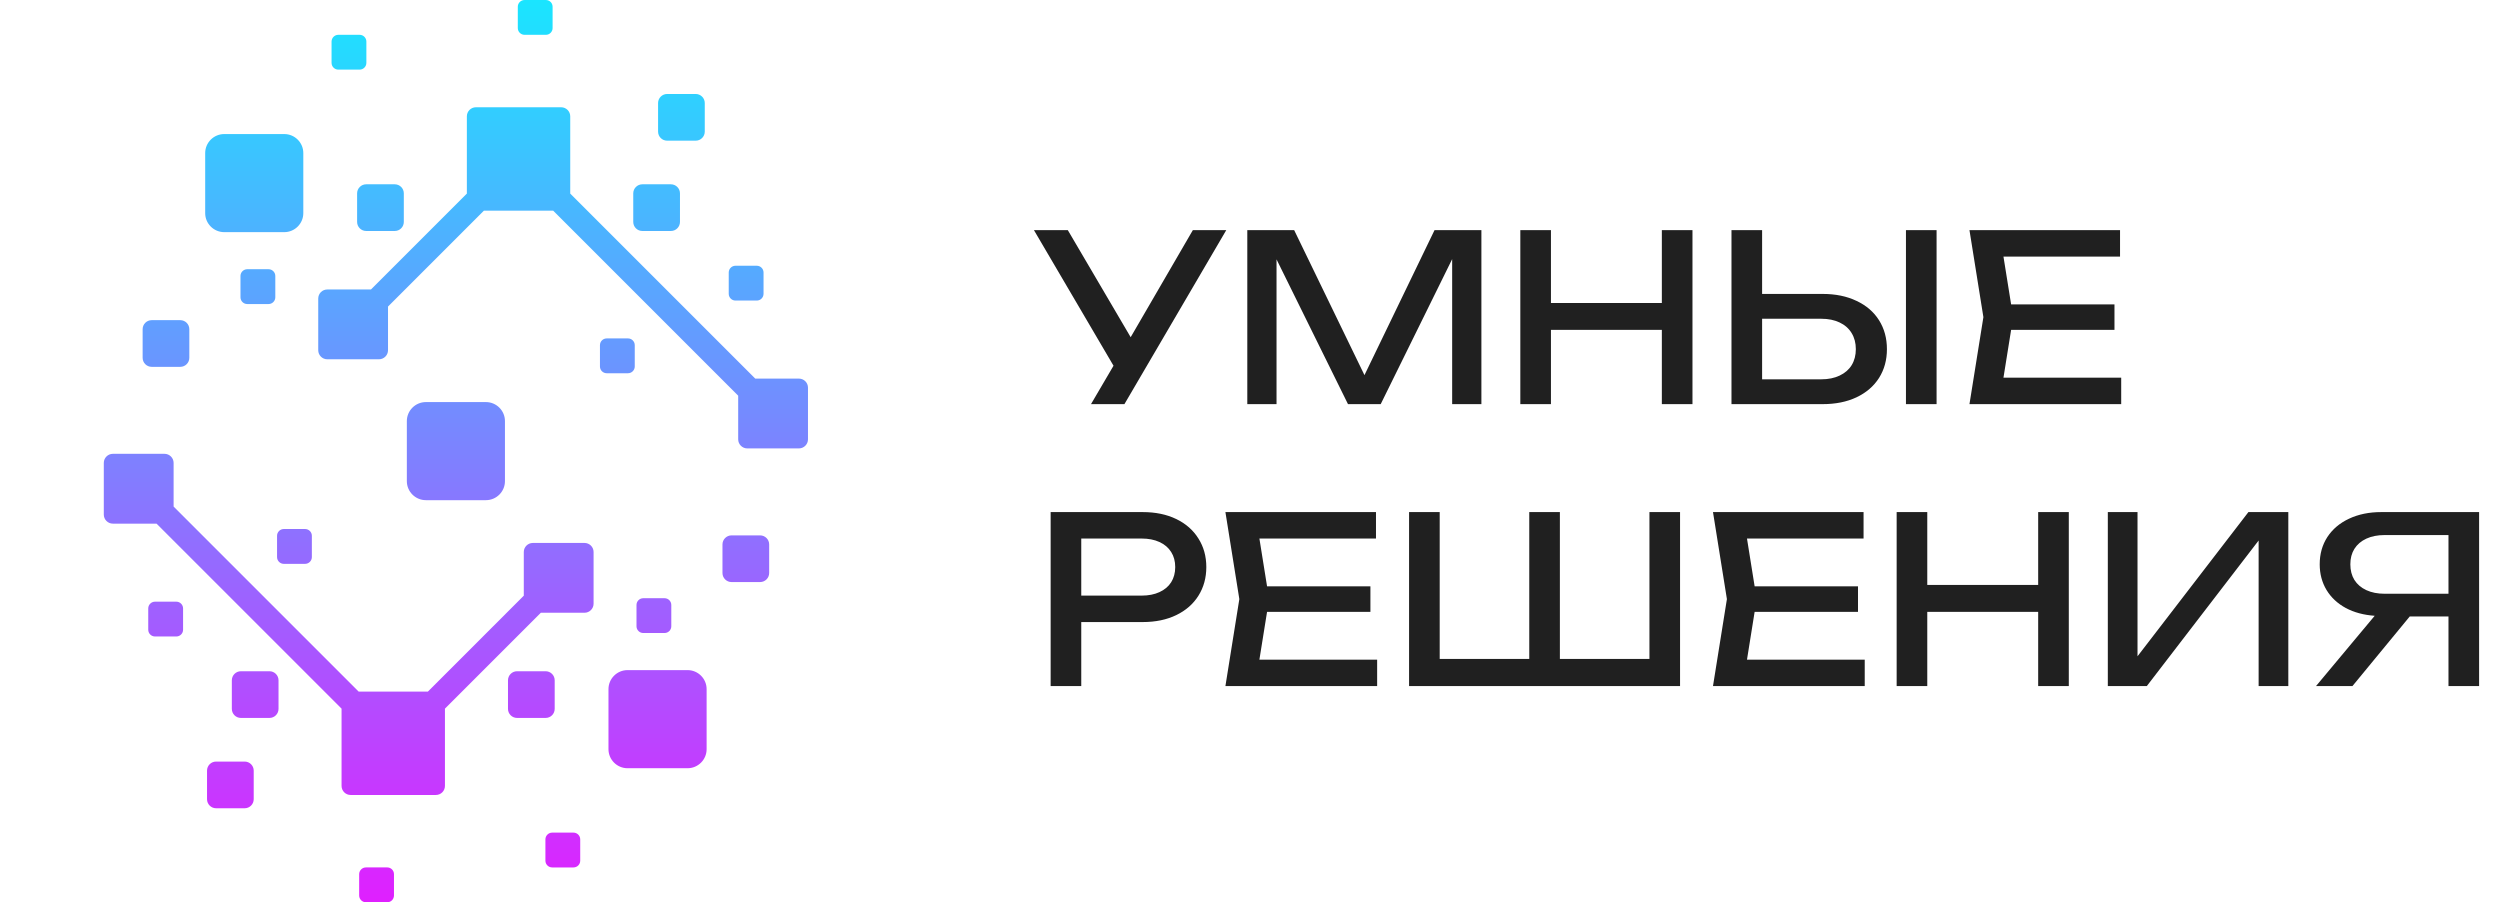 <svg width="266" height="96" viewBox="0 0 266 96" fill="none" xmlns="http://www.w3.org/2000/svg">
<path d="M41.205 92.294C41.599 92.294 41.919 92.618 41.919 93.012V95.28C41.919 95.677 41.599 96.001 41.205 96.001H38.936C38.539 96.001 38.215 95.677 38.215 95.28V93.012C38.215 92.618 38.539 92.294 38.936 92.294H41.205ZM61.018 88.591C61.415 88.591 61.736 88.915 61.736 89.311V91.577C61.736 91.974 61.415 92.295 61.018 92.295H58.75C58.356 92.295 58.032 91.974 58.032 91.577V89.311C58.032 88.915 58.356 88.591 58.75 88.591H61.018ZM26.033 81.031C26.563 81.031 26.995 81.463 26.995 81.994V85.036C26.995 85.567 26.563 85.999 26.033 85.999H22.991C22.46 85.999 22.028 85.567 22.028 85.036V81.994C22.028 81.463 22.46 81.031 22.991 81.031H26.033ZM17.509 48.287C18.038 48.287 18.472 48.724 18.472 49.253V53.899L38.16 73.585H45.528L55.731 63.38V58.733C55.731 58.203 56.163 57.77 56.695 57.77H62.194C62.724 57.771 63.157 58.203 63.157 58.733V64.234C63.157 64.763 62.724 65.196 62.194 65.196H57.546L47.342 75.399V83.621C47.342 84.152 46.91 84.585 46.379 84.585H37.305C36.774 84.585 36.342 84.152 36.342 83.621V75.399L16.655 55.715H12.008C11.477 55.715 11.044 55.283 11.044 54.752V49.253C11.044 48.722 11.479 48.287 12.008 48.287H17.509ZM73.159 71.3C74.273 71.3 75.184 72.21 75.184 73.325V79.714C75.184 80.828 74.273 81.739 73.159 81.739H66.767C65.652 81.739 64.742 80.828 64.742 79.714V73.325C64.742 72.21 65.652 71.3 66.767 71.3H73.159ZM28.671 71.42C29.203 71.42 29.635 71.853 29.635 72.384V75.425C29.635 75.956 29.203 76.388 28.671 76.388H25.63C25.099 76.388 24.667 75.956 24.667 75.425V72.384C24.667 71.853 25.099 71.42 25.63 71.42H28.671ZM58.055 71.42C58.586 71.42 59.019 71.853 59.019 72.384V75.425C59.019 75.956 58.586 76.388 58.055 76.388H55.014C54.483 76.388 54.05 75.956 54.05 75.425V72.384C54.05 71.853 54.483 71.42 55.014 71.42H58.055ZM18.761 64.018C19.155 64.018 19.479 64.342 19.479 64.736V67.004C19.479 67.401 19.155 67.722 18.761 67.722H16.494C16.097 67.722 15.773 67.401 15.773 67.004V64.736C15.773 64.342 16.097 64.018 16.494 64.018H18.761ZM70.708 63.65C71.105 63.65 71.426 63.974 71.426 64.368V66.637C71.426 67.03 71.105 67.353 70.708 67.353H68.441C68.046 67.353 67.723 67.03 67.723 66.637V64.368C67.723 63.974 68.046 63.651 68.441 63.65H70.708ZM80.874 56.964C81.408 56.964 81.84 57.397 81.84 57.928V60.969C81.84 61.499 81.408 61.931 80.874 61.932H77.835C77.305 61.932 76.871 61.499 76.871 60.969V57.928C76.871 57.397 77.305 56.964 77.835 56.964H80.874ZM32.463 56.287C32.858 56.287 33.182 56.611 33.182 57.007V59.273C33.182 59.67 32.858 59.994 32.463 59.994H30.196C29.802 59.994 29.478 59.67 29.478 59.273V57.007C29.478 56.611 29.802 56.287 30.196 56.287H32.463ZM51.703 42.781C52.818 42.781 53.727 43.689 53.727 44.804V51.195C53.727 52.31 52.818 53.218 51.703 53.218H45.313C44.198 53.218 43.288 52.31 43.288 51.195V44.804C43.288 43.689 44.198 42.781 45.313 42.781H51.703ZM59.708 11.413C60.239 11.413 60.673 11.846 60.673 12.376V20.598L80.359 40.283H85.005C85.537 40.283 85.969 40.715 85.969 41.246V46.747C85.969 47.276 85.534 47.711 85.005 47.711H79.507C78.979 47.711 78.543 47.276 78.543 46.747V42.101L58.856 22.413H51.489L41.285 32.617V37.264C41.285 37.795 40.852 38.227 40.322 38.227H34.82C34.292 38.227 33.86 37.795 33.86 37.264V31.765C33.86 31.234 34.292 30.802 34.82 30.802H39.469L49.674 20.598V12.376C49.674 11.846 50.106 11.413 50.637 11.413H59.708ZM66.821 36.008C67.215 36.008 67.538 36.329 67.538 36.727V38.994C67.538 39.389 67.215 39.712 66.821 39.712H64.553C64.157 39.712 63.835 39.389 63.835 38.994V36.727C63.835 36.329 64.157 36.008 64.553 36.008H66.821ZM19.181 34.065C19.712 34.065 20.144 34.497 20.144 35.028V38.069C20.144 38.6 19.712 39.032 19.181 39.032H16.139C15.608 39.032 15.176 38.6 15.176 38.069V35.028C15.176 34.497 15.608 34.065 16.139 34.065H19.181ZM28.573 28.645C28.97 28.645 29.293 28.969 29.293 29.363V31.631C29.293 32.028 28.97 32.35 28.573 32.35H26.305C25.91 32.349 25.587 32.028 25.587 31.631V29.363C25.587 28.969 25.911 28.646 26.305 28.645H28.573ZM80.523 28.275C80.917 28.275 81.241 28.6 81.241 28.994V31.262C81.24 31.656 80.917 31.98 80.523 31.98H78.255C77.858 31.98 77.538 31.656 77.537 31.262V28.994C77.537 28.6 77.858 28.275 78.255 28.275H80.523ZM30.247 14.264C31.362 14.264 32.272 15.171 32.272 16.286V22.678C32.272 23.792 31.362 24.7 30.247 24.7H23.858C22.742 24.7 21.832 23.793 21.832 22.678V16.286C21.833 15.171 22.742 14.264 23.858 14.264H30.247ZM42.003 19.609C42.534 19.609 42.966 20.044 42.966 20.572V23.614C42.966 24.145 42.534 24.577 42.003 24.577H38.961C38.431 24.577 37.996 24.145 37.996 23.614V20.572C37.997 20.044 38.431 19.609 38.961 19.609H42.003ZM71.386 19.609C71.914 19.61 72.349 20.044 72.349 20.572V23.614C72.349 24.145 71.914 24.577 71.386 24.577H68.344C67.813 24.577 67.378 24.145 67.378 23.614V20.572C67.379 20.044 67.813 19.61 68.344 19.609H71.386ZM74.024 10C74.554 10 74.987 10.434 74.987 10.963V14.005C74.987 14.536 74.554 14.967 74.024 14.968H70.982C70.451 14.968 70.019 14.536 70.019 14.005V10.963C70.019 10.434 70.451 10 70.982 10H74.024ZM38.264 3.704C38.659 3.704 38.982 4.028 38.982 4.422V6.69C38.982 7.085 38.658 7.408 38.264 7.408H35.996C35.602 7.408 35.278 7.085 35.278 6.69V4.422C35.278 4.028 35.602 3.704 35.996 3.704H38.264ZM58.08 0.001C58.476 0.001 58.797 0.322 58.797 0.719V2.987C58.797 3.381 58.476 3.705 58.08 3.705H55.812C55.417 3.705 55.094 3.381 55.094 2.987V0.719C55.094 0.322 55.417 0.001 55.812 0.001H58.08Z" fill="url(#paint0_linear_154_4367)"/>
<path d="M120.304 35.878L126.92 24.486H130.475L119.638 43H116.083L118.478 38.914L110.011 24.486H113.615L120.304 35.878ZM145.179 39.914L152.634 24.486H157.621V43H154.51V27.571L146.907 43H143.426L135.823 27.596V43H132.713V24.486H137.699L145.179 39.914ZM176.82 32.237V24.486H180.079V43H176.82V35.101H165.021V43H161.762V24.486H165.021V32.237H176.82ZM193.931 31.274C195.306 31.274 196.507 31.521 197.535 32.015C198.572 32.5 199.37 33.187 199.93 34.076C200.49 34.965 200.769 35.989 200.769 37.15C200.769 38.301 200.49 39.322 199.93 40.211C199.37 41.091 198.572 41.778 197.535 42.272C196.507 42.757 195.306 43 193.931 43H184.23V24.486H187.488V31.274H193.931ZM193.783 40.359C194.532 40.359 195.182 40.227 195.733 39.964C196.293 39.7 196.721 39.33 197.017 38.853C197.313 38.367 197.461 37.8 197.461 37.15C197.461 36.499 197.313 35.932 197.017 35.446C196.721 34.953 196.293 34.574 195.733 34.311C195.182 34.047 194.532 33.916 193.783 33.916H187.488V40.359H193.783ZM202.794 43V24.486H206.052V43H202.794ZM213.983 35.101L213.168 40.186H225.696V43H209.551L211.033 33.743L209.551 24.486H225.572V27.3H213.168L213.983 32.385H224.98V35.101H213.983ZM121.588 54.486C122.946 54.486 124.135 54.733 125.155 55.226C126.176 55.72 126.961 56.411 127.513 57.3C128.072 58.18 128.352 59.193 128.352 60.336C128.352 61.48 128.072 62.496 127.513 63.385C126.961 64.265 126.176 64.953 125.155 65.446C124.135 65.94 122.946 66.187 121.588 66.187H115.046V73H111.788V54.486H121.588ZM121.465 63.373C122.197 63.373 122.831 63.249 123.365 63.002C123.909 62.755 124.324 62.406 124.612 61.953C124.9 61.492 125.044 60.953 125.044 60.336C125.044 59.719 124.9 59.184 124.612 58.732C124.324 58.271 123.909 57.917 123.365 57.67C122.831 57.423 122.197 57.3 121.465 57.3H115.046V63.373H121.465ZM134.815 65.101L134 70.186H146.528V73H130.384L131.865 63.743L130.384 54.486H146.405V57.3H134L134.815 62.385H145.812V65.101H134.815ZM175.5 70.112V54.486H178.758V73H149.925V54.486H153.184V70.112H162.713V54.486H165.971V70.112H175.5ZM186.693 65.101L185.879 70.186H198.407V73H182.262L183.743 63.743L182.262 54.486H198.283V57.3H185.879L186.693 62.385H197.691V65.101H186.693ZM216.862 62.237V54.486H220.121V73H216.862V65.101H205.062V73H201.804V54.486H205.062V62.237H216.862ZM227.432 69.828L239.231 54.486H243.477V73H240.318V57.51L228.419 73H224.272V54.486H227.432V69.828ZM263.776 54.486V73H260.518V65.594H256.395L250.298 73H246.422L252.668 65.52C251.499 65.438 250.475 65.162 249.594 64.693C248.714 64.216 248.031 63.578 247.545 62.78C247.06 61.974 246.817 61.06 246.817 60.04C246.817 58.946 247.089 57.979 247.632 57.139C248.183 56.3 248.952 55.65 249.94 55.189C250.935 54.72 252.075 54.486 253.359 54.486H263.776ZM260.518 63.175V56.93H253.729C252.98 56.93 252.33 57.057 251.779 57.312C251.228 57.567 250.804 57.929 250.508 58.398C250.22 58.859 250.076 59.406 250.076 60.04C250.076 60.682 250.22 61.237 250.508 61.706C250.804 62.175 251.228 62.537 251.779 62.792C252.33 63.047 252.98 63.175 253.729 63.175H260.518Z" fill="#202020"/>
<defs>
<linearGradient id="paint0_linear_154_4367" x1="48.879" y1="0.001" x2="48.879" y2="96.307" gradientUnits="userSpaceOnUse">
<stop stop-color="#1AE5FF"/>
<stop offset="1" stop-color="#E01FFF"/>
</linearGradient>
</defs>
</svg>
